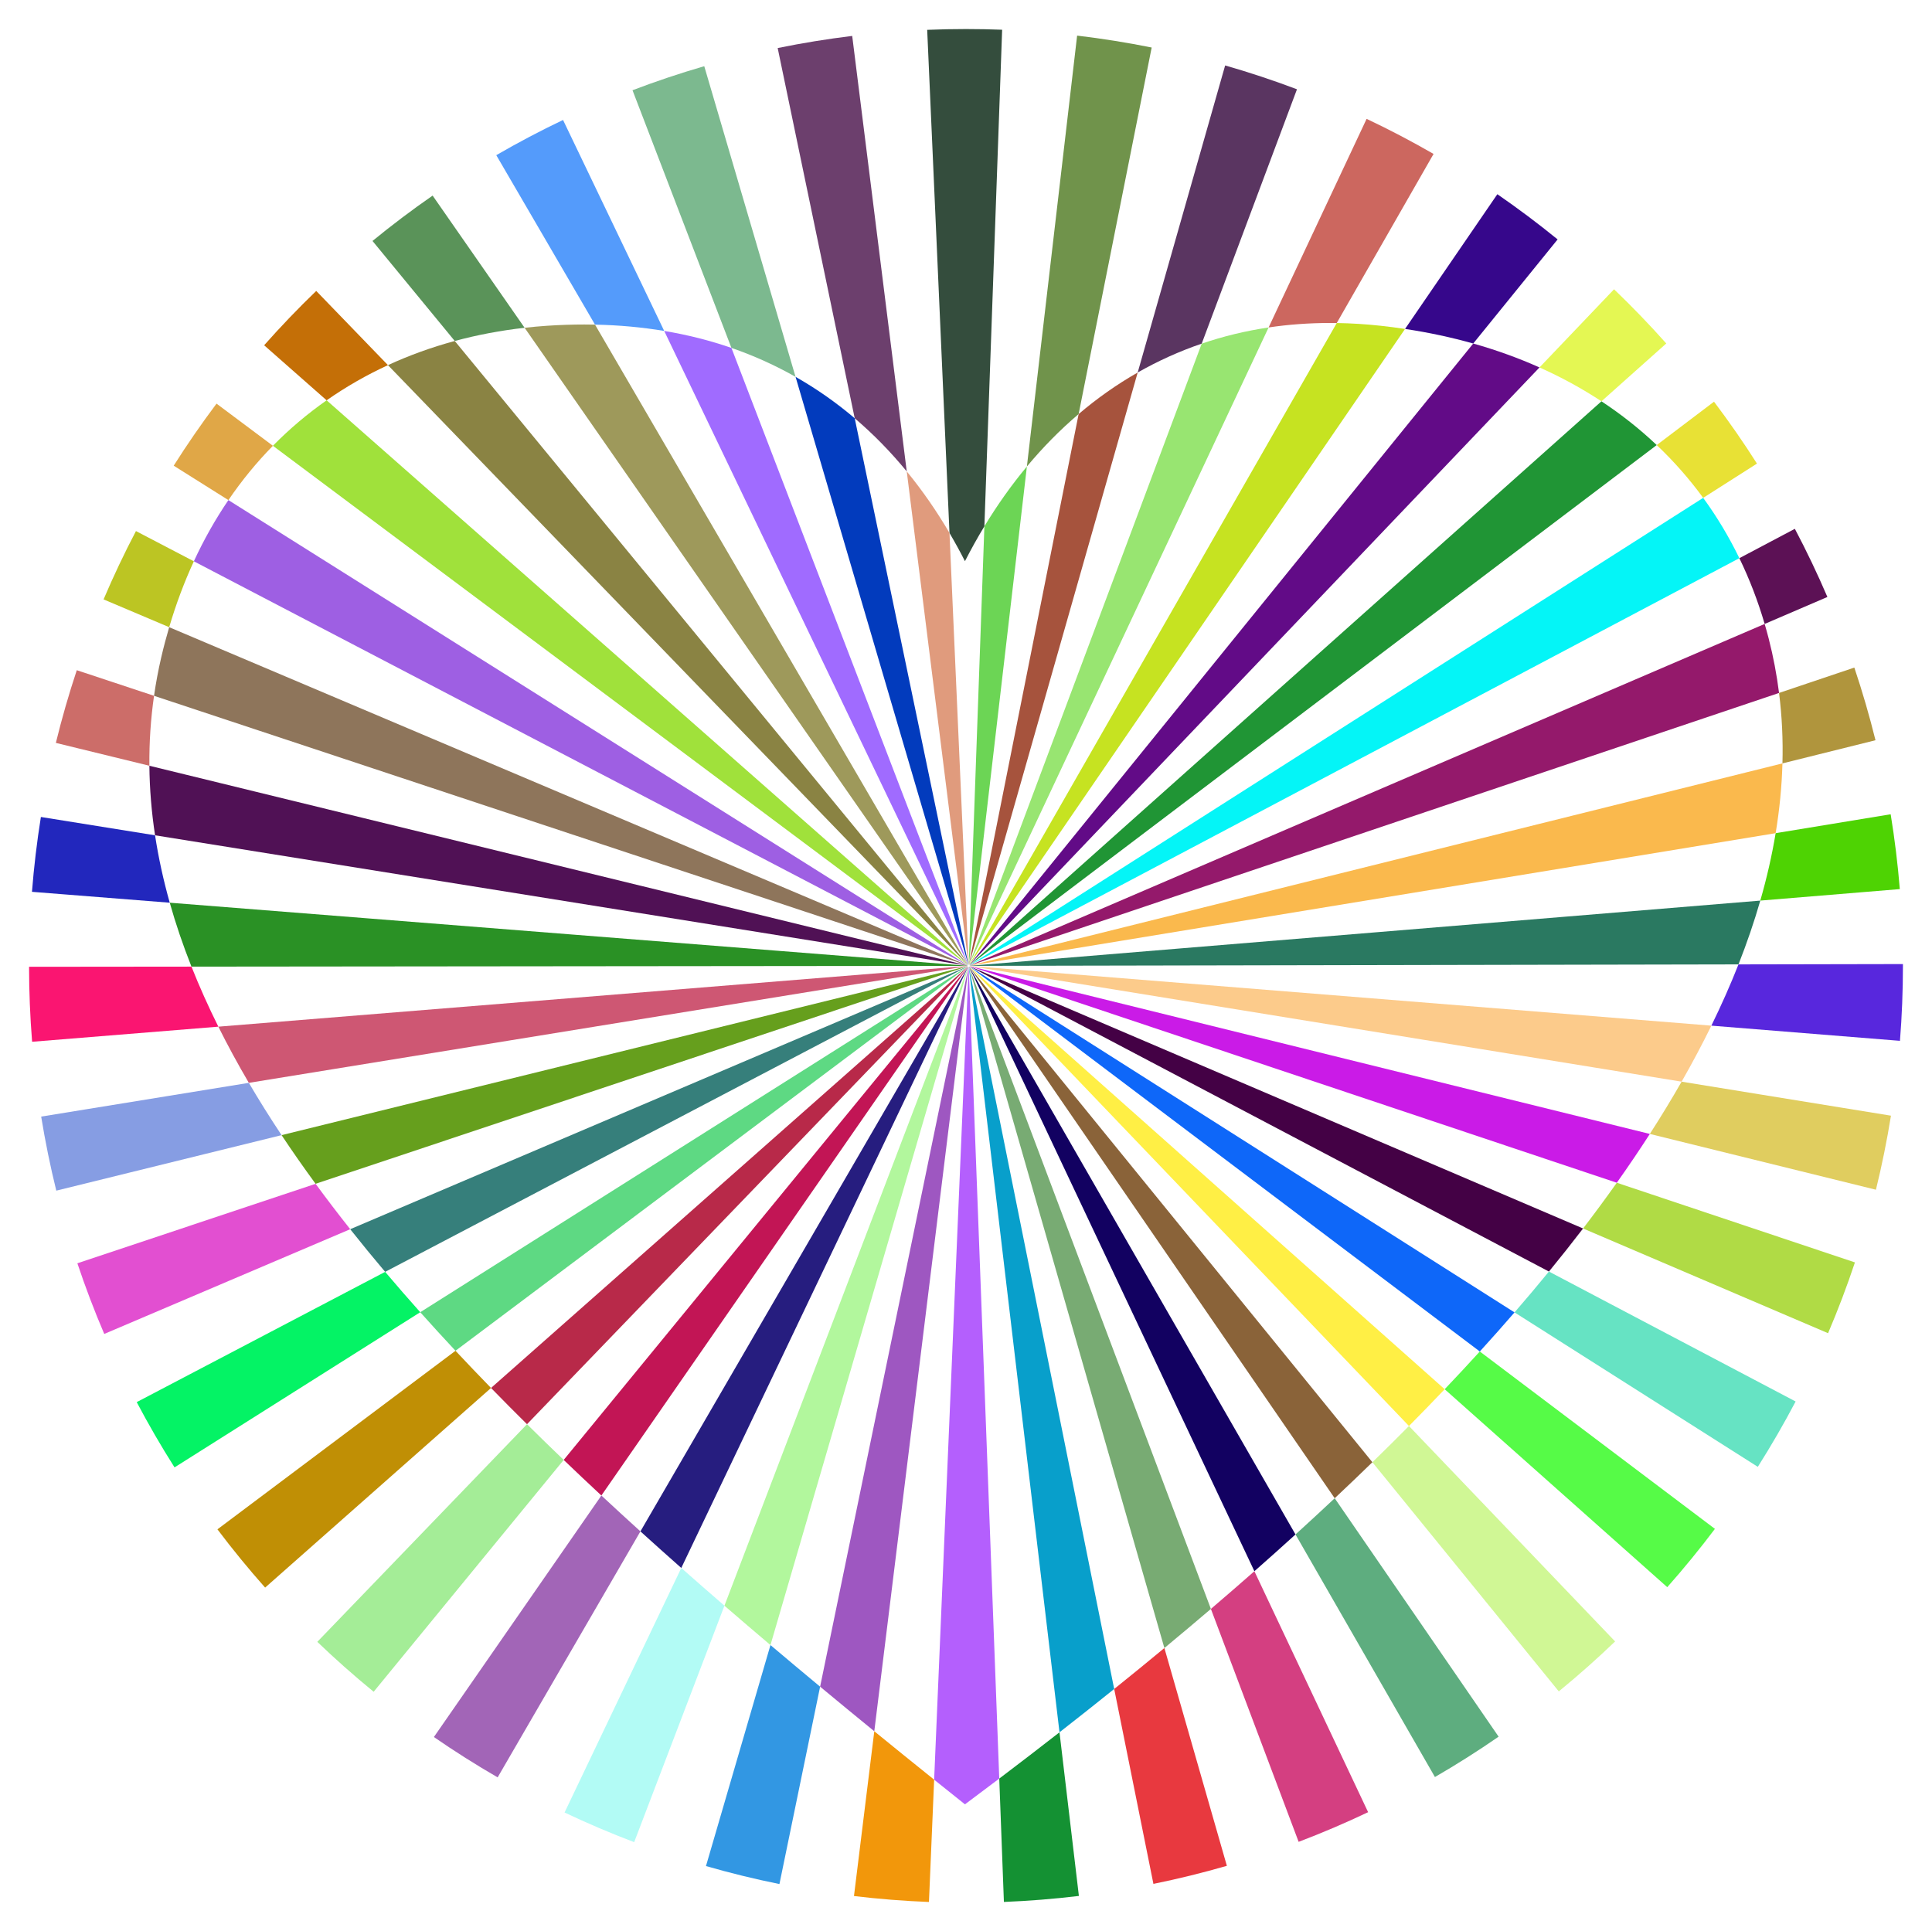 <?xml version="1.0" encoding="utf-8"?>
<svg version="1.1" id="Layer_1" xmlns="http://www.w3.org/2000/svg" xmlns:xlink="http://www.w3.org/1999/xlink" x="0px" y="0px"
	 viewBox="0 0 1650.271 1649.634" enable-background="new 0 0 1650.271 1649.634" xml:space="preserve">
<g>
	<path fill="#5A3561" enable-background="new    " d="M1107.846,76.272c-20.079-7.583-40.719-14.435-61.348-20.365l-74.714,262.327
		c17.185-9.805,35.418-18.093,54.689-24.667L1107.846,76.272z"/>
	<path fill="#C46F07" enable-background="new    " d="M270.115,248.543c-15.379,14.805-30.35,30.421-44.498,46.411l53.38,47.027
		c16.542-11.583,34.058-21.602,52.385-30.051L270.115,248.543z"/>
	<path fill="#549BFB" enable-background="new    " d="M480.938,102.487c-19.319,9.212-38.507,19.332-57.031,30.079l84.34,144.756
		c20.569,0.415,40.266,2.237,59.1,5.385L480.938,102.487z"/>
	<path fill="#7CB98F" enable-background="new    " d="M601.558,56.547c-20.607,5.988-41.227,12.899-61.284,20.54l84.496,220.122
		c19.355,6.686,37.604,14.973,54.773,24.717L601.558,56.547z"/>
	<path fill="#5A9359" enable-background="new    " d="M369.543,167.097c-17.553,12.167-34.834,25.202-51.362,38.742l70.271,85.458
		c19.339-5.237,39.281-8.991,59.664-11.279L369.543,167.097z"/>
	<path fill="#E0A747" enable-background="new    " d="M184.948,344.812c-12.847,17.107-25.153,34.942-36.576,53.01l46.725,29.403
		c11.524-16.919,24.244-32.386,38.016-46.404L184.948,344.812z"/>
	<path fill="#2227BD" enable-background="new    " d="M34.925,697.925c-3.378,21.091-5.942,42.602-7.619,63.937l117.691,9.305
		c-5.412-19.21-9.626-38.408-12.546-57.589L34.925,697.925z"/>
	<path fill="#E0CD5F" enable-background="new    " d="M1602.379,1016.36c5.108-20.809,9.429-42.093,12.841-63.261l-178.83-29.05
		c-8.495,14.858-17.546,29.744-27.148,44.651L1602.379,1016.36z"/>
	<path fill="#4ED303" enable-background="new    " d="M1622.778,759.533c-1.739-21.327-4.366-42.834-7.808-63.924l-98.255,16.158
		c-3.161,19.088-7.558,38.292-13.112,57.594L1622.778,759.533z"/>
	<path fill="#70934B" enable-background="new    " d="M921.348,353.71l62.391-313.117c-20.977-4.227-42.403-7.65-63.684-10.175
		l-42.91,368.104C890.677,382.274,905.418,367.26,921.348,353.71z"/>
	<path fill="#B0953D" enable-background="new    " d="M1522.527,652.145l79.476-19.778c-5.158-20.834-11.239-41.717-18.071-62.068
		l-64.308,21.661C1522.14,611.851,1523.081,631.92,1522.527,652.145z"/>
	<path fill="#E8E135" enable-background="new    " d="M1454.818,425.314l45.947-29.28c-11.464-18.028-23.809-35.819-36.69-52.879
		l-48.944,37.052C1429.689,394.005,1442.955,409.057,1454.818,425.314z"/>
	<path fill="#CC675F" enable-background="new    " d="M1141.817,275.958l82.703-144.458c-18.576-10.711-37.817-20.791-57.189-29.963
		l-83.713,178.201c16.858-2.512,34.364-3.825,52.518-3.825C1138.023,275.913,1139.917,275.929,1141.817,275.958z"/>
	<path fill="#5C1155" enable-background="new    " d="M1560.923,509.987c-8.438-19.685-17.79-39.276-27.797-58.228l-47.406,25.081
		c8.592,17.704,15.823,36.445,21.607,56.174L1560.923,509.987z"/>
	<path fill="#E4F753" enable-background="new    " d="M1423.293,293.422c-14.186-15.951-29.196-31.528-44.615-46.296l-63.68,66.768
		c18.71,8.365,36.381,18.029,52.925,28.934L1423.293,293.422z"/>
	<path fill="#36078B" enable-background="new    " d="M1330.487,204.53c-16.573-13.504-33.894-26.499-51.483-38.623l-78.841,115.09
		c20.144,3.022,39.576,7.191,58.233,12.465L1330.487,204.53z"/>
	<path fill="#FA1571" enable-background="new    " d="M24.827,825.905c0.02,21.319,0.896,42.868,2.603,64.05l159.083-12.892
		c-8.515-17.104-16.184-34.202-22.963-51.293L24.827,825.905z"/>
	<path fill="#BCC523" enable-background="new    " d="M116.132,453.683c-9.966,18.999-19.274,38.636-27.666,58.367l56.049,23.746
		c5.876-19.942,12.94-38.697,21.068-56.29L116.132,453.683z"/>
	<path fill="#869DE3" enable-background="new    " d="M35.175,953.882c3.434,21.17,7.777,42.453,12.907,63.258l192.436-47.414
		c-9.894-14.893-19.223-29.784-27.958-44.674L35.175,953.882z"/>
	<path fill="#5EAD7F" enable-background="new    " d="M1225.687,1518.079c18.505-10.711,36.808-22.311,54.4-34.481l-140.019-203.678
		c-10.995,10.328-22.158,20.64-33.483,30.932L1225.687,1518.079z"/>
	<path fill="#D43F81" enable-background="new    " d="M1109.267,1573.442c20.029-7.607,39.999-16.132,59.353-25.337l-97.147-205.847
		c-12.22,10.76-24.609,21.496-37.15,32.206L1109.267,1573.442z"/>
	<path fill="#149133" enable-background="new    " d="M857.508,1624.787c21.342-0.854,42.891-2.581,64.05-5.132l-16.563-139.786
		c-16.968,13.24-34.126,26.421-51.453,39.536L857.508,1624.787z"/>
	<path fill="#66E3C3" enable-background="new    " d="M1501.483,1253.086c11.467-18.1,22.332-36.882,32.292-55.826l-210.701-111.005
		c-9.519,11.635-19.318,23.27-29.39,34.901L1501.483,1253.086z"/>
	<path fill="#56FB47" enable-background="new    " d="M1424.133,1355.885c14.173-15.987,27.871-32.747,40.716-49.816
		l-200.824-151.522c-9.786,10.753-19.792,21.499-30.008,32.236L1424.133,1355.885z"/>
	<path fill="#B0DB45" enable-background="new    " d="M1561.498,1138.923c8.427-19.76,16.144-40.106,22.937-60.472l-203.399-68.065
		c-9.221,13.018-18.829,26.045-28.812,39.078L1561.498,1138.923z"/>
	<path fill="#F2970B" enable-background="new    " d="M729.442,1619.743c21.16,2.532,42.711,4.239,64.052,5.075l4.432-104.48
		c-17.155-13.773-34.207-27.562-51.128-41.366L729.442,1619.743z"/>
	<path fill="#E8393F" enable-background="new    " d="M985.225,1609.359c21.029-4.278,42.136-9.472,62.739-15.437l-53.372-186.048
		c-14.123,11.701-28.414,23.367-42.87,34.99L985.225,1609.359z"/>
	<path fill="#3297E3" enable-background="new    " d="M603.024,1594.129c20.607,5.945,41.719,11.119,62.751,15.377l34.747-168.616
		c-14.259-11.841-28.403-23.693-42.41-35.552L603.024,1594.129z"/>
	<path fill="#04F365" enable-background="new    " d="M116.782,1197.805c9.968,18.922,20.836,37.679,32.303,55.751l209.873-132.556
		c-10.26-11.493-20.25-22.988-29.969-34.485L116.782,1197.805z"/>
	<path fill="#E24FD1" enable-background="new    " d="M66.088,1079.203c6.802,20.327,14.525,40.633,22.955,60.352l210.104-89.471
		c-10.243-12.928-20.11-25.858-29.581-38.788L66.088,1079.203z"/>
	<path fill="#C08F05" enable-background="new    " d="M185.725,1306.474c12.849,17.052,26.555,33.799,40.736,49.778l192.966-170.544
		c-10.317-10.588-20.439-21.179-30.35-31.773L185.725,1306.474z"/>
	<path fill="#B2FBF5" enable-background="new    " d="M482.232,1548.381c19.395,9.205,39.403,17.726,59.468,25.325l77.099-202.002
		c-12.418-10.738-24.709-21.483-36.862-32.233L482.232,1548.381z"/>
	<path fill="#A265B7" enable-background="new    " d="M370.625,1483.904c17.61,12.165,35.932,23.759,54.456,34.463l121.958-210.14
		c-11.26-10.208-22.383-20.421-33.357-30.638L370.625,1483.904z"/>
	<path fill="#A4ED97" enable-background="new    " d="M271.031,1402.591c15.409,14.787,31.608,29.133,48.147,42.637l162.314-198.041
		c-10.607-10.167-21.054-20.339-31.332-30.513L271.031,1402.591z"/>
	<path fill="#5827DD" enable-background="new    " d="M1622.904,889.162c1.686-21.182,2.541-42.727,2.541-64.036l-0.002-1.539
		l-140.464,0.27c-6.858,17.385-14.594,34.835-23.167,52.337L1622.904,889.162z"/>
	<path fill="#CC6D69" enable-background="new    " d="M131.575,594.417L65.59,572.54c-6.769,20.36-12.786,41.255-17.883,62.103
		l79.895,19.518C127.413,634.224,128.714,614.308,131.575,594.417z"/>
	<path fill="#344D3D" enable-background="new    " d="M840.84,449.605l15.165-424.2c-10.232-0.39-20.618-0.588-30.883-0.588
		c-11.01,0-22.158,0.228-33.134,0.679l19.042,429.795c4.604,7.84,9.015,15.878,13.219,24.118
		C829.44,469.224,834.977,459.282,840.84,449.605z"/>
	<path fill="#6C3F6D" enable-background="new    " d="M774.521,402.721l-46.587-372.03c-21.273,2.586-42.691,6.072-63.658,10.359
		l65.806,316.272C746.126,370.966,760.928,386.157,774.521,402.721z"/>
	<path fill="#D0F795" enable-background="new    " d="M1172.27,1249.146l159.212,195.763c16.528-13.512,32.716-27.866,48.114-42.662
		l-176.09-184.044C1193.276,1228.529,1182.862,1238.844,1172.27,1249.146z"/>
	<path fill="#261D7F" enable-background="new    " d="M827.084,825.764c0.001-0.003,0.002-0.006,0.003-0.01
		c-0.005,0.006-0.01,0.012-0.015,0.018c-0.303,0.56-0.385,0.669-0.342,0.534l-279.69,481.921
		c11.494,10.42,23.131,20.835,34.898,31.244l244.88-513.093C826.751,826.454,826.809,826.303,827.084,825.764z"/>
	<path fill="#669F1D" enable-background="new    " d="M826.722,825.328c0.004-0.002,0.008-0.004,0.012-0.006
		c-0.007,0-0.014,0.001-0.021,0.001c-0.59,0.163-0.735,0.184-0.626,0.128L240.519,969.726c9.206,13.856,18.898,27.713,29.047,41.57
		l556.548-185.737C825.999,825.567,826.139,825.506,826.722,825.328z"/>
	<path fill="#B2F79D" enable-background="new    " d="M827.19,825.814c0.001-0.006,0.001-0.011,0.002-0.017
		c-0.003,0.005-0.006,0.009-0.009,0.014c-0.209,0.602-0.271,0.719-0.248,0.573L618.8,1371.705
		c12.974,11.219,26.081,22.43,39.312,33.634L827.029,826.45C826.98,826.526,827.013,826.369,827.19,825.814z"/>
	<path fill="#9E57C1" enable-background="new    " d="M827.301,825.861c-0.001-0.01-0.001-0.02-0.002-0.03
		c-0.001,0.002-0.001,0.003-0.002,0.005c-0.113,0.65-0.155,0.775-0.156,0.617l-126.62,614.438
		c15.299,12.705,30.732,25.399,46.277,38.08l80.446-652.462C827.211,826.585,827.218,826.426,827.301,825.861z"/>
	<path fill="#5ED983" enable-background="new    " d="M826.811,825.547c0.006-0.006,0.011-0.012,0.016-0.018
		c-0.003,0.001-0.006,0.002-0.009,0.004c-0.545,0.367-0.673,0.43-0.568,0.327l-467.291,295.141
		c9.803,10.98,19.85,21.958,30.118,32.933l437.218-327.969C826.201,826.001,826.321,825.896,826.811,825.547z"/>
	<path fill="#C21555" enable-background="new    " d="M826.981,825.709c0.002-0.004,0.004-0.008,0.005-0.012
		c-0.006,0.005-0.011,0.009-0.016,0.014c-0.396,0.513-0.497,0.612-0.432,0.485l-345.045,420.992
		c10.576,10.138,21.309,20.272,32.19,30.402L826.614,826.28C826.533,826.349,826.615,826.208,826.981,825.709z"/>
	<path fill="#B82949" enable-background="new    " d="M826.887,825.637c0.003-0.005,0.007-0.01,0.01-0.016
		c-0.004,0.003-0.009,0.005-0.013,0.008c-0.478,0.449-0.594,0.53-0.508,0.412l-406.95,359.665
		c10.062,10.326,20.31,20.648,30.734,30.967l376.277-390.534C826.347,826.194,826.449,826.069,826.887,825.637z"/>
	<path fill="#367F7B" enable-background="new    " d="M826.756,825.442c0.006-0.005,0.012-0.009,0.018-0.014
		c-0.004,0.001-0.007,0.002-0.011,0.002c-0.583,0.268-0.718,0.31-0.604,0.228l-527.012,224.425
		c9.623,12.146,19.579,24.29,29.843,36.433l497.201-260.75C826.089,825.789,826.22,825.706,826.756,825.442z"/>
	<path fill="#B45FFD" enable-background="new    " d="M827.42,825.856c-0.001-0.006-0.002-0.011-0.004-0.016
		c-0.001,0.005-0.002,0.01-0.003,0.015c-0.008,0.707-0.03,0.844-0.057,0.676l-29.43,693.806c8.75,7.025,17.524,14.046,26.323,21.062
		c9.815-7.31,19.58-14.642,29.293-21.994L827.47,826.568C827.447,826.669,827.428,826.497,827.42,825.856z"/>
	<path fill="#0E67F9" enable-background="new    " d="M828.022,825.536c-0.005-0.002-0.009-0.004-0.014-0.005
		c0.006,0.007,0.012,0.013,0.018,0.019c0.518,0.368,0.62,0.464,0.495,0.407l435.505,328.59
		c10.125-11.125,20.017-22.256,29.659-33.391L828.604,825.877C828.665,825.947,828.519,825.869,828.022,825.536z"/>
	<path fill="#CE5773" enable-background="new    " d="M826.698,825.214c0.002-0.001,0.004-0.002,0.007-0.002
		c-0.009-0.001-0.018-0.002-0.027-0.003c-0.612,0.066-0.763,0.064-0.649,0.027l-639.516,51.828
		c7.961,15.992,16.661,31.989,26.048,47.989l613.485-99.706C825.914,825.337,826.062,825.299,826.698,825.214z"/>
	<path fill="#440145" enable-background="new    " d="M828.076,825.431c-0.005-0.001-0.009-0.002-0.014-0.003
		c0.007,0.006,0.014,0.011,0.021,0.016c0.557,0.274,0.674,0.352,0.546,0.318l494.446,260.492
		c10.035-12.265,19.757-24.53,29.149-36.79L828.694,825.67C828.768,825.729,828.616,825.678,828.076,825.431z"/>
	<path fill="#CA1BE7" enable-background="new    " d="M828.125,825.322c-0.008,0-0.015-0.001-0.023-0.001
		c0.005,0.003,0.01,0.006,0.016,0.009c0.594,0.18,0.723,0.239,0.592,0.226l552.327,184.831
		c9.852-13.909,19.267-27.807,28.207-41.686L828.758,825.454C828.835,825.499,828.68,825.474,828.125,825.322z"/>
	<path fill="#FCCB8B" enable-background="new    " d="M828.815,825.236c0.084,0.032-0.075,0.032-0.652-0.028
		c-0.011,0.001-0.021,0.002-0.032,0.003c0.003,0.001,0.006,0.002,0.009,0.003c0.642,0.085,0.781,0.123,0.641,0.131l607.61,98.704
		c9.141-15.988,17.627-31.943,25.422-47.855L828.815,825.236z"/>
	<path fill="#089FCB" enable-background="new    " d="M827.537,825.84c-0.001-0.003-0.003-0.006-0.004-0.01
		c-0.001,0.011-0.001,0.02-0.002,0.031c0.092,0.621,0.092,0.753,0.045,0.619l77.418,653.388
		c15.745-12.285,31.327-24.622,46.727-37.005l-124.03-616.368C827.683,826.576,827.639,826.414,827.537,825.84z"/>
	<path fill="#78AB73" enable-background="new    " d="M827.654,825.818c-0.004-0.006-0.007-0.012-0.011-0.018
		c0.001,0.007,0.001,0.013,0.002,0.02c0.192,0.601,0.213,0.729,0.143,0.6l166.803,581.453
		c13.404-11.105,26.653-22.243,39.731-33.411L827.906,826.424C827.907,826.493,827.838,826.343,827.654,825.818z"/>
	<path fill="#120161" enable-background="new    " d="M827.765,825.776c-0.006-0.007-0.011-0.013-0.016-0.019
		c0.001,0.005,0.003,0.01,0.004,0.015c0.295,0.578,0.336,0.704,0.244,0.582l243.475,515.903
		c11.864-10.447,23.571-20.916,35.112-31.405L828.114,826.337C828.126,826.406,828.034,826.268,827.765,825.776z"/>
	<path fill="#8A6339" enable-background="new    " d="M827.869,825.716c-0.007-0.006-0.014-0.012-0.021-0.018
		c0.002,0.004,0.004,0.008,0.006,0.013c0.39,0.532,0.453,0.651,0.341,0.545l311.873,453.664
		c10.904-10.243,21.64-20.502,32.202-30.774L828.309,826.222C828.336,826.292,828.221,826.169,827.869,825.716z"/>
	<path fill="#FFEF45" enable-background="new    " d="M827.954,825.633c-0.006-0.003-0.011-0.007-0.017-0.01
		c0.004,0.006,0.008,0.012,0.012,0.018c0.463,0.456,0.547,0.567,0.427,0.486l375.13,392.076
		c10.365-10.463,20.538-20.937,30.512-31.419L828.476,826.066C828.521,826.14,828.388,826.038,827.954,825.633z"/>
	<path fill="#FAB94D" enable-background="new    " d="M828.129,824.973c-0.003,0.001-0.006,0.003-0.009,0.004
		c0.011,0,0.021,0,0.032,0.001c0.556-0.105,0.711-0.118,0.634-0.08l687.929-113.131c3.314-20.009,5.271-39.89,5.812-59.622
		L828.741,824.794C828.877,824.791,828.744,824.839,828.129,824.973z"/>
	<path fill="#E09B7D" enable-background="new    " d="M827.354,824.401c0.001,0.003,0.002,0.005,0.003,0.008
		c0.001-0.009,0.002-0.017,0.004-0.026c-0.04-0.587-0.035-0.752-0.006-0.672l-16.323-368.42
		c-11.013-18.751-23.177-36.323-36.51-52.57l52.724,421.037C827.258,823.594,827.291,823.724,827.354,824.401z"/>
	<path fill="#209535" enable-background="new    " d="M827.989,824.648c-0.005,0.007-0.01,0.013-0.015,0.02
		c0.005-0.003,0.01-0.005,0.014-0.007c0.469-0.373,0.608-0.463,0.555-0.39l586.589-444.063
		c-14.484-13.728-30.255-26.204-47.208-37.379L828.451,824.2C828.574,824.13,828.481,824.234,827.989,824.648z"/>
	<path fill="#04F5F7" enable-background="new    " d="M828.056,824.747c-0.007,0.006-0.013,0.012-0.019,0.018
		c0.005-0.001,0.009-0.003,0.014-0.004c0.522-0.293,0.67-0.357,0.601-0.291l657.069-347.63c-8.882-18.301-19.209-35.5-30.903-51.525
		L828.577,824.384C828.703,824.338,828.593,824.426,828.056,824.747z"/>
	<path fill="#94196B" enable-background="new    " d="M828.101,824.858c-0.007,0.004-0.013,0.009-0.02,0.013
		c0.006-0.001,0.011-0.002,0.017-0.002c0.549-0.2,0.704-0.239,0.629-0.187l690.895-232.72c-1.971-15.58-4.893-31.052-8.836-46.401
		c-1.086-4.228-2.246-8.405-3.461-12.546l-678.657,291.57C828.797,824.562,828.674,824.63,828.101,824.858z"/>
	<path fill="#C6E321" enable-background="new    " d="M827.804,824.502c-0.002,0.004-0.003,0.009-0.005,0.013
		c0.007-0.007,0.013-0.013,0.019-0.019c0.31-0.475,0.414-0.606,0.396-0.538l371.949-542.961c-6.927-1.039-13.931-1.955-21.023-2.722
		c-12.734-1.376-25.164-2.136-37.323-2.317l-313.72,547.978C828.199,823.82,828.147,823.944,827.804,824.502z"/>
	<path fill="#98E571" enable-background="new    " d="M827.698,824.45c-0.001,0.005-0.002,0.01-0.003,0.016
		c0.005-0.007,0.01-0.014,0.015-0.021c0.226-0.509,0.306-0.654,0.3-0.585l255.609-544.122c-19.964,2.975-39.013,7.644-57.145,13.83
		L827.892,823.852C827.972,823.727,827.941,823.856,827.698,824.45z"/>
	<path fill="#A6533D" enable-background="new    " d="M827.588,824.4c0,0.009,0,0.018,0,0.027c0.002-0.005,0.004-0.009,0.007-0.013
		c0.143-0.55,0.199-0.705,0.203-0.629l143.987-505.551c-17.961,10.248-34.774,22.152-50.436,35.475l-93.667,470.082
		C827.738,823.662,827.728,823.793,827.588,824.4z"/>
	<path fill="#6CD555" enable-background="new    " d="M827.47,824.384c0.001,0.009,0.003,0.016,0.004,0.025
		c0.002-0.005,0.003-0.01,0.004-0.014c0.055-0.596,0.087-0.765,0.103-0.683l49.565-425.191
		c-13.264,15.926-25.366,33.033-36.305,51.084l-13.375,374.133C827.502,823.595,827.513,823.732,827.47,824.384z"/>
	<path fill="#620B87" enable-background="new    " d="M827.904,824.565c-0.003,0.006-0.006,0.011-0.009,0.017
		c0.006-0.005,0.012-0.009,0.018-0.013c0.392-0.431,0.516-0.543,0.482-0.472l486.605-510.204
		c-17.94-8.021-36.836-14.846-56.602-20.433L828.288,824.047C828.406,823.952,828.333,824.067,827.904,824.565z"/>
	<path fill="#A06BFF" enable-background="new    " d="M827.125,824.453c0.004,0.006,0.008,0.011,0.012,0.017
		c-0.001-0.004-0.002-0.008-0.002-0.013c-0.227-0.55-0.272-0.703-0.215-0.625L624.771,297.209
		c-18.166-6.275-37.305-11.141-57.425-14.504L826.829,823.9C826.797,823.76,826.868,823.874,827.125,824.453z"/>
	<path fill="#9E5FE3" enable-background="new    " d="M826.788,824.765c0.003,0.001,0.006,0.002,0.009,0.003
		c-0.006-0.006-0.012-0.011-0.018-0.017c-0.512-0.304-0.638-0.399-0.542-0.37L195.098,427.225
		c-10.97,16.104-20.851,33.528-29.515,52.281l660.615,344.981C826.087,824.395,826.22,824.446,826.788,824.765z"/>
	<path fill="#8E755B" enable-background="new    " d="M826.737,824.87c0.005,0.001,0.009,0.001,0.014,0.002
		c-0.005-0.004-0.01-0.007-0.016-0.011c-0.558-0.219-0.694-0.291-0.587-0.276l-681.634-288.79
		c-2.478,8.411-4.754,17.024-6.804,25.855c-2.534,10.914-4.564,21.837-6.136,32.766L826.12,824.693
		C826.007,824.625,826.147,824.656,826.737,824.87z"/>
	<path fill="#A0E13B" enable-background="new    " d="M826.848,824.665c0.004,0.002,0.008,0.004,0.012,0.006
		c-0.005-0.006-0.009-0.011-0.013-0.017c-0.467-0.391-0.581-0.508-0.49-0.464L278.998,341.981
		c-16.302,11.415-31.653,24.354-45.884,38.84l593.193,443.473C826.211,824.183,826.333,824.255,826.848,824.665z"/>
	<path fill="#501155" enable-background="new    " d="M826.687,824.98c0.01,0,0.018,0,0.028-0.001
		c-0.002-0.001-0.004-0.002-0.006-0.003c-0.608-0.131-0.752-0.18-0.63-0.18L127.601,654.161c0.187,19.786,1.83,39.593,4.848,59.418
		l693.606,111.326C825.948,824.859,826.094,824.869,826.687,824.98z"/>
	<path fill="#8A8343" enable-background="new    " d="M826.922,824.573c0.006,0.004,0.011,0.008,0.016,0.012
		c-0.002-0.004-0.005-0.008-0.007-0.013c-0.403-0.466-0.496-0.599-0.411-0.539L388.452,291.297
		c-19.707,5.337-38.79,12.206-57.069,20.633l495.07,512.196C826.375,824.002,826.483,824.091,826.922,824.573z"/>
	<path fill="#2A7961" enable-background="new    " d="M828.149,825.089c-0.005,0.001-0.009,0.003-0.014,0.004
		c0.009,0.002,0.017,0.003,0.025,0.005c0.618-0.017,0.781-0.004,0.681,0.023l656.137-1.263
		c7.195-18.242,13.421-36.412,18.624-54.496l-674.776,55.646C828.968,825.026,828.818,825.053,828.149,825.089z"/>
	<path fill="#023BBD" enable-background="new    " d="M827.239,824.424c0.002,0.003,0.003,0.006,0.004,0.009
		c0-0.009,0-0.016,0-0.025c-0.128-0.552-0.149-0.71-0.109-0.638l-97.053-466.447c-15.66-13.317-32.503-25.161-50.537-35.396
		l147.491,501.901C827.024,823.676,827.076,823.797,827.239,824.424z"/>
	<path fill="#2A9125" enable-background="new    " d="M826.681,825.098c0.007-0.001,0.013-0.002,0.02-0.004
		c-0.004-0.001-0.008-0.002-0.013-0.003c-0.662-0.034-0.818-0.06-0.685-0.08l-681.007-53.844
		c5.125,18.19,11.331,36.392,18.554,54.603l662.451-0.646C825.876,825.096,826.032,825.081,826.681,825.098z"/>
	<path fill="#9E995B" enable-background="new    " d="M827.017,824.502c0.006,0.006,0.011,0.011,0.017,0.017
		c-0.001-0.003-0.002-0.006-0.003-0.009c-0.324-0.525-0.394-0.671-0.319-0.596L508.247,277.321
		c-3.018-0.061-6.047-0.102-9.102-0.102c-10.306,0-20.837,0.349-31.573,1.056c-6.527,0.43-13.011,1.02-19.455,1.743l378.513,543.975
		C826.576,823.862,826.667,823.966,827.017,824.502z"/>
</g>
</svg>
